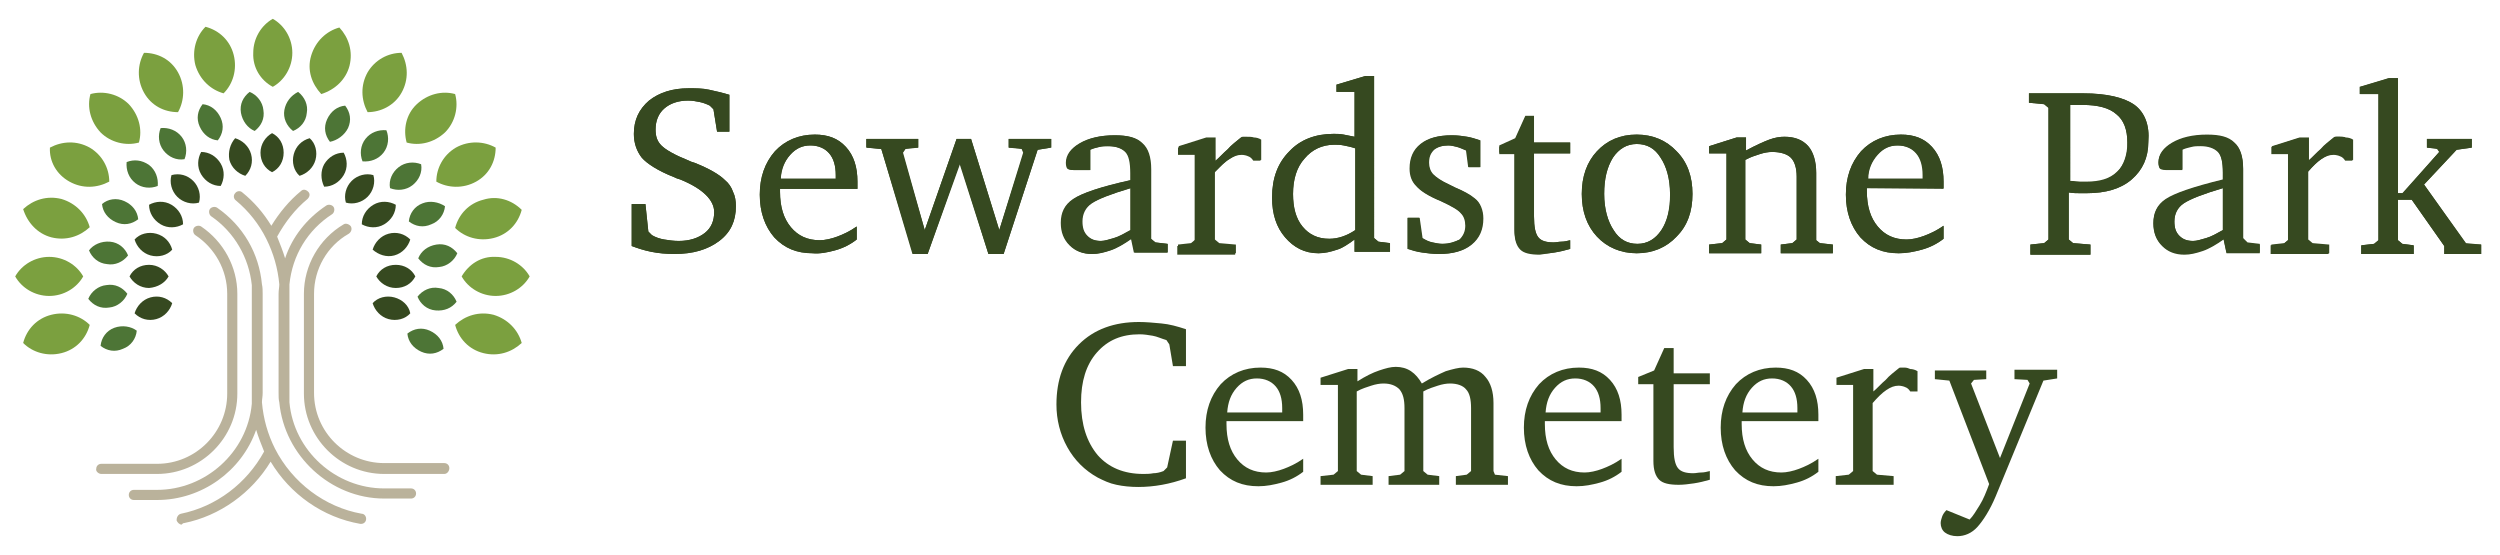 <?xml version="1.0" encoding="utf-8"?>
<!-- Generator: Adobe Illustrator 28.1.0, SVG Export Plug-In . SVG Version: 6.00 Build 0)  -->
<svg version="1.1" id="Layer_1" xmlns="http://www.w3.org/2000/svg" xmlns:xlink="http://www.w3.org/1999/xlink" x="0px" y="0px"
	 viewBox="0 0 345.5 76.7" style="enable-background:new 0 0 345.5 76.7;" xml:space="preserve">
<style type="text/css">
	.st0{fill:#364920;}
	.st1{fill:#7BA03F;}
	.st2{fill:#4D7536;}
	.st3{fill:#BAB29B;}
</style>
<g>
	<g>
		<g>
			<a xlink:href="75.64" >
				<path id="type__x3C_PathItem_x3E__00000125575075723075037850000007146173360436216491_" class="st0" d="M93.2,35.1
					c2.6,0,4.6-0.6,6.2-1.8s2.3-2.8,2.3-4.8c0-0.7-0.1-1.4-0.4-2c-0.2-0.6-0.6-1.2-1.1-1.6c-0.8-0.8-2.2-1.6-4.2-2.4
					c-0.4-0.1-0.6-0.2-0.8-0.3c-2-0.8-3.2-1.5-3.8-2.1c-0.6-0.6-0.8-1.3-0.8-2.2c0-1.2,0.4-2.2,1.2-2.9c0.8-0.7,1.9-1.1,3.3-1.1
					c0.6,0,1.1,0.1,1.6,0.2c0.5,0.1,1,0.3,1.4,0.5l0.5,0.5l0.5,3.1h1.7v-5.1c-1-0.3-1.9-0.5-2.8-0.7s-1.9-0.2-2.8-0.2
					c-2.3,0-4.1,0.6-5.5,1.7c-1.4,1.2-2.1,2.7-2.1,4.6c0,1.3,0.4,2.4,1.1,3.3c0.7,0.8,2.2,1.8,4.5,2.7c0.2,0.1,0.4,0.2,0.8,0.3
					c3.2,1.3,4.7,2.9,4.7,4.5c0,1.2-0.4,2.2-1.3,2.9c-0.9,0.7-2.1,1.1-3.6,1.1c-0.7,0-1.4-0.1-2-0.2c-0.6-0.1-1.2-0.3-1.7-0.6
					L89.6,32l-0.4-3.8h-1.9V34c0.8,0.3,1.7,0.6,2.7,0.8C91,35,92,35.1,93.2,35.1z"/>
			</a>
			<path id="type__x3C_CompoundPathItem_x3E__00000129911986457073498040000014904335181816746915_" class="st0" d="M115.4,34.6
				c1.1-0.3,2.1-0.8,3-1.5v-1.8c-1,0.7-1.9,1.1-2.7,1.4c-0.8,0.3-1.7,0.5-2.4,0.5c-1.7,0-3-0.6-4-1.8s-1.5-2.8-1.5-4.9v-0.4h10.7
				c0-0.1,0-0.3,0-0.4s0-0.3,0-0.6c0-2-0.5-3.6-1.6-4.8c-1.1-1.2-2.5-1.7-4.3-1.7c-2.2,0-4.1,0.8-5.5,2.3c-1.4,1.6-2.1,3.6-2.1,6
				s0.7,4.4,2,5.9c1.4,1.5,3.1,2.2,5.3,2.2C113.2,35.1,114.3,34.9,115.4,34.6z M109.2,21.4c0.8-0.9,1.7-1.3,2.8-1.3
				c1.1,0,2,0.4,2.6,1.1s0.9,1.7,0.9,3v0.5h-7.6C107.9,23.4,108.4,22.3,109.2,21.4z"/>
			<a xlink:href="75.64" >
				<polygon id="type__x3C_PathItem_x3E__00000101798549448892069980000003876914864857941134_" class="st0" points="139.4,20.4 
					141.2,20.6 141.4,21.1 138.1,31.8 134.2,19.2 132.2,19.2 127.8,31.8 124.7,21.1 125.1,20.6 126.9,20.4 126.9,19.2 119.7,19.2 
					119.7,20.4 121.8,20.6 126.1,35.1 128.2,35.1 132.6,22.6 136.6,35.1 138.7,35.1 143.4,20.7 145.2,20.4 145.2,19.2 139.4,19.2 
									"/>
			</a>
			<path id="type__x3C_CompoundPathItem_x3E__00000070080462454760688730000006095807077461331328_" class="st0" d="M148.3,27.5
				c-1.2,0.8-1.7,1.9-1.7,3.3c0,1.3,0.4,2.3,1.2,3.1s1.8,1.2,3.1,1.2c0.8,0,1.6-0.2,2.5-0.5s1.9-0.9,2.9-1.6l0.4,1.9h4.6v-1.2
				l-1.7-0.2L159,33v-9.6c0-1.7-0.4-2.9-1.2-3.6c-0.8-0.8-2-1.1-3.8-1.1c-2,0-3.6,0.4-4.8,1.1s-1.9,1.6-1.9,2.7
				c0,0.4,0.1,0.7,0.2,0.8c0.1,0.1,0.4,0.2,0.8,0.2h2.3v-2.8c0.4-0.2,0.9-0.3,1.3-0.4c0.4-0.1,0.8-0.1,1.2-0.1
				c1.1,0,1.9,0.3,2.4,0.8s0.7,1.5,0.7,2.9v1C152.1,25.8,149.5,26.7,148.3,27.5z M156.2,31.8c-0.9,0.5-1.6,0.9-2.3,1.1
				c-0.7,0.2-1.3,0.4-1.8,0.4c-0.8,0-1.4-0.2-1.9-0.7s-0.7-1.1-0.7-2c0-1,0.4-1.9,1.3-2.5c0.9-0.6,2.7-1.3,5.4-2.1V31.8z"/>
			<a xlink:href="75.64" >
				<path id="type__x3C_PathItem_x3E__00000133509657237155557010000009541314248264393865_" class="st0" d="M169.9,22
					c0.6-0.4,1.1-0.6,1.7-0.6c0.3,0,0.7,0.1,0.9,0.2c0.3,0.1,0.5,0.3,0.7,0.6h1v-2.8c-0.3-0.2-0.7-0.3-1-0.3c-0.3-0.1-0.6-0.1-1-0.1
					c-0.2,0-0.4,0-0.5,0s-0.2,0-0.3,0.1c-0.6,0.5-1.3,1-1.8,1.6c-0.6,0.5-1.1,1.1-1.7,1.6v-3.1h-1.3l-3.8,1.2v1h2.3v11.9l-0.6,0.5
					l-1.8,0.2v1.2h8V34l-2.3-0.2l-0.6-0.5v-9.4C168.7,23,169.3,22.3,169.9,22z"/>
			</a>
			<path id="type__x3C_CompoundPathItem_x3E__00000132776461244134709770000018254951555454661037_" class="st0" d="M187.2,33.1v1.7
				h4.9v-1.2l-1.6-0.2l-0.6-0.5V10.5h-1.2l-4,1.2v1h2.5v6.2c-0.5-0.1-1-0.2-1.5-0.3c-0.5-0.1-1-0.1-1.4-0.1c-2.5,0-4.6,0.8-6.1,2.4
				c-1.6,1.6-2.4,3.7-2.4,6.4c0,2.3,0.6,4.1,1.8,5.5c1.2,1.4,2.7,2.2,4.6,2.2c0.9,0,1.7-0.2,2.6-0.5
				C185.5,34.3,186.3,33.8,187.2,33.1z M180,31.3c-0.9-1.1-1.3-2.6-1.3-4.5c0-2,0.5-3.7,1.6-4.9c1-1.2,2.4-1.9,4.1-1.9
				c0.4,0,0.8,0,1.3,0.1s1,0.2,1.6,0.4v11.3c-0.6,0.4-1.2,0.7-1.8,0.9s-1.2,0.3-1.8,0.3C182.1,33,180.9,32.4,180,31.3z"/>
			<a xlink:href="75.64" >
				<path id="type__x3C_PathItem_x3E__00000047026115943591855350000011107077650569089152_" class="st0" d="M199.3,33.7
					c-0.5,0-0.9-0.1-1.4-0.2c-0.5-0.1-0.9-0.3-1.4-0.6l-0.4-2.8h-1.6v4.3c0.6,0.2,1.3,0.4,2,0.5s1.5,0.2,2.3,0.2
					c1.9,0,3.4-0.4,4.5-1.3c1.1-0.9,1.6-2.1,1.6-3.6c0-0.6-0.1-1.1-0.3-1.6s-0.5-0.9-0.9-1.2c-0.6-0.5-1.5-1-2.7-1.5
					c-0.4-0.2-0.6-0.3-0.8-0.4c-1.1-0.5-1.8-1-2.2-1.4s-0.6-1-0.6-1.6c0-0.8,0.2-1.3,0.7-1.8c0.5-0.4,1.2-0.6,2-0.6
					c0.4,0,0.8,0.1,1.2,0.2s0.8,0.3,1.3,0.5l0.3,2.3h1.6v-3.7c-0.6-0.2-1.2-0.4-1.8-0.5s-1.3-0.2-2.1-0.2c-1.9,0-3.3,0.4-4.3,1.2
					c-1,0.8-1.5,1.9-1.5,3.4c0,1,0.3,1.8,0.9,2.4c0.6,0.7,1.7,1.4,3.4,2.1c1.5,0.7,2.4,1.2,2.8,1.7c0.4,0.4,0.6,1,0.6,1.7
					c0,0.8-0.3,1.4-0.8,1.9C201,33.5,200.3,33.7,199.3,33.7z"/>
			</a>
			<a xlink:href="75.64" >
				<path id="type__x3C_PathItem_x3E__00000156589668350572874410000006429521442827207841_" class="st0" d="M214.8,34.9
					c0.7-0.1,1.5-0.3,2.2-0.5v-1.2c-0.4,0.1-0.8,0.2-1.2,0.2s-0.7,0.1-1.1,0.1c-1,0-1.7-0.2-2.1-0.7c-0.4-0.5-0.6-1.4-0.6-2.9v-8.7
					h5v-1.5h-5v-3.5h-1.2l-1.4,3.1l-2.2,1v1h2.1v10.6c0,1.3,0.3,2.1,0.8,2.6s1.4,0.7,2.7,0.7C213.4,35.1,214.1,35,214.8,34.9z"/>
			</a>
			<path id="type__x3C_CompoundPathItem_x3E__00000094584388056349865840000012262662853834697869_" class="st0" d="M233.9,26.8
				c0-2.4-0.7-4.4-2.2-5.9c-1.4-1.5-3.3-2.3-5.5-2.3c-2.3,0-4.1,0.8-5.5,2.3s-2.1,3.5-2.1,5.9s0.7,4.4,2.1,5.9
				c1.4,1.5,3.3,2.3,5.5,2.3s4.1-0.8,5.5-2.3C233.2,31.2,233.9,29.3,233.9,26.8z M229.6,31.8c-0.8,1.2-1.9,1.9-3.3,1.9
				c-1.4,0-2.5-0.6-3.3-1.9c-0.8-1.2-1.3-2.9-1.3-5s0.4-3.7,1.2-5c0.8-1.2,1.9-1.9,3.3-1.9s2.5,0.6,3.3,1.9c0.8,1.2,1.3,2.9,1.3,5
				S230.4,30.6,229.6,31.8z"/>
			<a xlink:href="75.64" >
				<path id="type__x3C_PathItem_x3E__00000183927934126608451410000005984958901040708789_" class="st0" d="M251,33.2v-9.3
					c0-1.6-0.4-2.9-1.1-3.7c-0.8-0.9-1.9-1.3-3.3-1.3c-0.6,0-1.3,0.1-2.1,0.4s-1.9,0.8-3.2,1.5V19H240l-3.8,1.2v1h2.4v11.9l-0.6,0.5
					l-1.8,0.2V35h7.2v-1.2l-1.6-0.2l-0.6-0.5v-11c0.7-0.4,1.4-0.6,2-0.8c0.6-0.2,1.2-0.3,1.7-0.3c1.2,0,2.1,0.3,2.6,0.8
					s0.8,1.4,0.8,2.6v8.7l-0.6,0.5l-1.6,0.2V35h7.2v-1.2l-1.8-0.2L251,33.2z"/>
			</a>
			<path id="type__x3C_CompoundPathItem_x3E__00000163782485892333039130000016564453908072734089_" class="st0" d="M268.6,26.1
				c0-0.1,0-0.3,0-0.4s0-0.3,0-0.6c0-2-0.5-3.6-1.6-4.8s-2.5-1.7-4.3-1.7c-2.2,0-4.1,0.8-5.5,2.3c-1.4,1.6-2.1,3.6-2.1,6
				s0.7,4.4,2,5.9c1.4,1.5,3.1,2.2,5.3,2.2c1.1,0,2.1-0.2,3.2-0.5s2.1-0.8,3-1.5v-1.8c-1,0.7-1.9,1.1-2.7,1.4
				c-0.8,0.3-1.7,0.5-2.4,0.5c-1.7,0-3-0.6-4-1.8s-1.5-2.8-1.5-4.9V26L268.6,26.1L268.6,26.1z M259.4,21.4c0.8-0.9,1.7-1.3,2.8-1.3
				c1.1,0,2,0.4,2.6,1.1s0.9,1.7,0.9,3v0.5h-7.6C258.2,23.4,258.6,22.3,259.4,21.4z"/>
			<path id="type__x3C_CompoundPathItem_x3E__00000155146854961973672570000004124386793186282912_" class="st0" d="M295,14.5
				c-1.4-1-3.8-1.6-7.1-1.6h-7.5v1.3l2.1,0.2l0.6,0.5v18.2l-0.6,0.5l-1.9,0.2v1.4h8.3v-1.4l-2.4-0.2l-0.6-0.5v-6.5
				c0.6,0.1,1.1,0.1,1.5,0.1s0.7,0,1,0c2.6,0,4.7-0.6,6.2-1.9s2.3-3,2.3-5.2C297.1,17.3,296.4,15.6,295,14.5z M292.6,23.8
				c-1,1-2.4,1.4-4.3,1.4c-0.2,0-0.5,0-0.8,0s-0.8-0.1-1.4-0.1V14.5c0.2,0,0.4,0,0.7,0c0.2,0,0.6,0,1,0c2.1,0,3.7,0.4,4.7,1.3
				c1,0.8,1.5,2.1,1.5,3.9C294,21.4,293.5,22.8,292.6,23.8z"/>
			<path id="type__x3C_CompoundPathItem_x3E__00000031182367189673556370000006138374899060488846_" class="st0" d="M310,33v-9.6
				c0-1.7-0.4-2.9-1.2-3.6c-0.8-0.8-2-1.1-3.8-1.1c-2,0-3.6,0.4-4.8,1.1c-1.2,0.7-1.9,1.6-1.9,2.7c0,0.4,0.1,0.7,0.2,0.8
				c0.1,0.1,0.4,0.2,0.8,0.2h2.3v-2.8c0.4-0.2,0.9-0.3,1.3-0.4s0.8-0.1,1.2-0.1c1.1,0,1.9,0.3,2.4,0.8s0.7,1.5,0.7,2.9v1
				c-4.1,1-6.7,1.9-7.9,2.7c-1.2,0.8-1.7,1.9-1.7,3.3c0,1.3,0.4,2.3,1.2,3.1c0.8,0.8,1.8,1.2,3.1,1.2c0.8,0,1.6-0.2,2.5-0.5
				s1.9-0.9,2.9-1.6l0.4,1.9h4.6v-1.2l-1.7-0.2L310,33z M307.2,31.8c-0.9,0.5-1.6,0.9-2.3,1.1c-0.7,0.2-1.3,0.4-1.8,0.4
				c-0.8,0-1.4-0.2-1.9-0.7s-0.7-1.1-0.7-2c0-1,0.4-1.9,1.3-2.5s2.7-1.3,5.4-2.1V31.8z"/>
			<a xlink:href="75.64" >
				<path id="type__x3C_PathItem_x3E__00000024702811236701852630000011286875880347768977_" class="st0" d="M323.3,18.9
					c-0.2,0-0.4,0-0.5,0s-0.2,0-0.3,0.1c-0.6,0.5-1.3,1-1.8,1.6c-0.6,0.5-1.1,1.1-1.7,1.6v-3.1h-1.3l-3.8,1.2v1h2.3v11.9l-0.6,0.5
					l-1.8,0.2v1.2h8v-1.2l-2.3-0.2l-0.6-0.5v-9.4c0.7-0.8,1.3-1.4,1.9-1.8s1.1-0.6,1.7-0.6c0.3,0,0.7,0.1,0.9,0.2
					c0.3,0.1,0.5,0.3,0.7,0.6h1v-2.8c-0.3-0.2-0.7-0.3-1-0.3C324,18.9,323.7,18.9,323.3,18.9z"/>
			</a>
			<a xlink:href="75.64" >
				<polygon id="type__x3C_PathItem_x3E__00000154415324341740473790000001231552556165509275_" class="st0" points="335,25.5 
					339.5,20.7 341.6,20.4 341.6,19.2 335.4,19.2 335.4,20.4 336.8,20.6 337.1,21 332,26.7 331.4,26.7 331.4,10.8 330.1,10.8 
					326.1,12 326.1,13 328.7,13 328.7,33.2 328.1,33.7 326.3,33.9 326.3,35.1 333.5,35.1 333.5,33.9 332,33.7 331.4,33.2 
					331.4,27.6 333.3,27.6 337.8,34 337.8,35.1 342.9,35.1 342.9,33.8 340.8,33.7 				"/>
			</a>
		</g>
	</g>
</g>
<g>
	<a xlink:href="75.64" >
		<path id="type__x3C_PathItem_x3E__00000163786498415949916140000010748369163064030368_" class="st0" d="M93.2,35.1
			c2.6,0,4.6-0.6,6.2-1.8c1.6-1.2,2.3-2.8,2.3-4.8c0-0.7-0.1-1.4-0.4-2c-0.2-0.6-0.6-1.2-1.1-1.6c-0.8-0.8-2.2-1.6-4.2-2.4
			c-0.4-0.1-0.6-0.2-0.8-0.3c-2-0.8-3.2-1.5-3.8-2.1c-0.6-0.6-0.8-1.3-0.8-2.2c0-1.2,0.4-2.2,1.2-2.9c0.8-0.7,1.9-1.1,3.3-1.1
			c0.6,0,1.1,0.1,1.6,0.2c0.5,0.1,1,0.3,1.4,0.5l0.5,0.5l0.5,3.1h1.7v-5.1c-1-0.3-1.9-0.5-2.8-0.7c-0.9-0.2-1.9-0.2-2.8-0.2
			c-2.3,0-4.1,0.6-5.5,1.7c-1.4,1.2-2.1,2.7-2.1,4.6c0,1.3,0.4,2.4,1.1,3.3c0.7,0.8,2.2,1.8,4.5,2.7c0.2,0.1,0.4,0.2,0.8,0.3
			c3.2,1.3,4.7,2.9,4.7,4.5c0,1.2-0.4,2.2-1.3,2.9c-0.9,0.7-2.1,1.1-3.6,1.1c-0.7,0-1.4-0.1-2-0.2c-0.6-0.1-1.2-0.3-1.7-0.6L89.6,32
			l-0.4-3.8h-1.9V34c0.8,0.3,1.7,0.6,2.7,0.8C91,35,92.1,35.1,93.2,35.1z"/>
	</a>
	<path id="type__x3C_CompoundPathItem_x3E__00000010313164934742636210000007211969664244532366_" class="st0" d="M115.4,34.6
		c1.1-0.3,2.1-0.8,3-1.5v-1.8c-1,0.7-1.9,1.1-2.7,1.4c-0.8,0.3-1.7,0.5-2.4,0.5c-1.7,0-3-0.6-4-1.8c-1-1.2-1.5-2.8-1.5-4.9v-0.4
		h10.7c0-0.1,0-0.3,0-0.4c0-0.1,0-0.3,0-0.6c0-2-0.5-3.6-1.6-4.8c-1.1-1.2-2.5-1.7-4.3-1.7c-2.2,0-4.1,0.8-5.5,2.3
		c-1.4,1.6-2.1,3.6-2.1,6c0,2.4,0.7,4.4,2,5.9c1.4,1.5,3.1,2.2,5.3,2.2C113.3,35.1,114.3,34.9,115.4,34.6z M109.2,21.4
		c0.8-0.9,1.7-1.3,2.8-1.3c1.1,0,2,0.4,2.6,1.1c0.6,0.7,0.9,1.7,0.9,3v0.5h-7.6C108,23.4,108.4,22.3,109.2,21.4z"/>
	<a xlink:href="75.64" >
		<polygon id="type__x3C_PathItem_x3E__00000103263187123832814950000015746504269821173650_" class="st0" points="139.4,20.4 
			141.2,20.5 141.5,21.1 138.1,31.8 134.2,19.2 132.2,19.2 127.8,31.8 124.8,21.1 125.2,20.5 126.9,20.4 126.9,19.2 119.8,19.2 
			119.8,20.4 121.8,20.6 126.2,35.1 128.2,35.1 132.7,22.6 136.6,35.1 138.7,35.1 143.4,20.7 145.3,20.4 145.3,19.2 139.4,19.2 		
			"/>
	</a>
	<path id="type__x3C_CompoundPathItem_x3E__00000042717923815501180860000003067685154496091811_" class="st0" d="M148.4,27.5
		c-1.2,0.8-1.7,1.9-1.7,3.3c0,1.3,0.4,2.3,1.2,3.1c0.8,0.8,1.8,1.2,3.1,1.2c0.8,0,1.6-0.2,2.5-0.5c0.9-0.3,1.9-0.9,2.9-1.6l0.4,1.9
		h4.6v-1.2l-1.7-0.2l-0.6-0.5v-9.6c0-1.7-0.4-2.9-1.2-3.6c-0.8-0.8-2-1.1-3.8-1.1c-2,0-3.6,0.4-4.8,1.1c-1.2,0.7-1.9,1.6-1.9,2.7
		c0,0.4,0.1,0.7,0.2,0.8c0.1,0.1,0.4,0.2,0.8,0.2h2.3v-2.8c0.4-0.2,0.9-0.3,1.3-0.4c0.4-0.1,0.8-0.1,1.2-0.1c1.1,0,1.9,0.3,2.4,0.8
		c0.5,0.5,0.7,1.5,0.7,2.9v1C152.2,25.8,149.5,26.7,148.4,27.5z M156.3,31.8c-0.9,0.5-1.6,0.9-2.3,1.1c-0.7,0.2-1.3,0.4-1.8,0.4
		c-0.8,0-1.4-0.2-1.9-0.7c-0.5-0.5-0.7-1.1-0.7-2c0-1,0.4-1.9,1.3-2.5c0.9-0.6,2.7-1.3,5.4-2.1V31.8z"/>
	<a xlink:href="75.64" >
		<path id="type__x3C_PathItem_x3E__00000129179651461108067840000010762249817690530464_" class="st0" d="M170,21.9
			c0.6-0.4,1.1-0.6,1.7-0.6c0.3,0,0.7,0.1,0.9,0.2c0.3,0.1,0.5,0.3,0.7,0.6h1v-2.8c-0.3-0.2-0.7-0.3-1-0.3c-0.3-0.1-0.6-0.1-1-0.1
			c-0.2,0-0.4,0-0.5,0c-0.1,0-0.2,0-0.3,0.1c-0.6,0.5-1.3,1-1.8,1.6c-0.6,0.5-1.1,1.1-1.7,1.6V19h-1.3l-3.8,1.2v1h2.3v11.9l-0.6,0.5
			l-1.8,0.2v1.2h8v-1.2l-2.3-0.2l-0.6-0.5v-9.4C168.7,22.9,169.4,22.3,170,21.9z"/>
	</a>
	<path id="type__x3C_CompoundPathItem_x3E__00000053543310131359853360000002624687574203410561_" class="st0" d="M187.2,33.1v1.7
		h4.9v-1.2l-1.6-0.2l-0.6-0.5V10.5h-1.2l-4,1.2v1h2.5v6.2c-0.5-0.1-1-0.2-1.5-0.3c-0.5-0.1-1-0.1-1.4-0.1c-2.5,0-4.6,0.8-6.1,2.4
		c-1.6,1.6-2.4,3.7-2.4,6.4c0,2.3,0.6,4.1,1.8,5.5c1.2,1.4,2.7,2.2,4.6,2.2c0.9,0,1.7-0.2,2.6-0.5C185.5,34.3,186.3,33.7,187.2,33.1
		z M180,31.3c-0.9-1.1-1.3-2.6-1.3-4.5c0-2,0.5-3.7,1.6-4.9c1-1.2,2.4-1.9,4.1-1.9c0.4,0,0.8,0,1.3,0.1c0.5,0.1,1,0.2,1.6,0.4v11.3
		c-0.6,0.4-1.2,0.7-1.8,0.9c-0.6,0.2-1.2,0.3-1.8,0.3C182.1,33,180.9,32.4,180,31.3z"/>
	<a xlink:href="75.64" >
		<path id="type__x3C_PathItem_x3E__00000057840987967062783590000016355519513515403396_" class="st0" d="M199.4,33.7
			c-0.5,0-0.9-0.1-1.4-0.2c-0.5-0.1-0.9-0.3-1.4-0.6l-0.4-2.8h-1.6v4.3c0.6,0.2,1.3,0.4,2,0.5c0.7,0.1,1.5,0.2,2.3,0.2
			c1.9,0,3.4-0.4,4.5-1.3c1.1-0.9,1.6-2.1,1.6-3.6c0-0.6-0.1-1.1-0.3-1.6c-0.2-0.5-0.5-0.9-0.9-1.2c-0.6-0.5-1.5-1-2.7-1.5
			c-0.4-0.2-0.6-0.3-0.8-0.4c-1.1-0.5-1.8-1-2.2-1.4c-0.4-0.4-0.6-1-0.6-1.6c0-0.8,0.2-1.3,0.7-1.8c0.5-0.4,1.2-0.6,2-0.6
			c0.4,0,0.8,0.1,1.2,0.2c0.4,0.1,0.8,0.3,1.3,0.5l0.3,2.3h1.6v-3.7c-0.6-0.2-1.2-0.4-1.8-0.5c-0.6-0.1-1.3-0.2-2.1-0.2
			c-1.9,0-3.3,0.4-4.3,1.2c-1,0.8-1.5,1.9-1.5,3.4c0,1,0.3,1.8,0.9,2.4c0.6,0.7,1.7,1.4,3.4,2.1c1.5,0.7,2.4,1.2,2.8,1.7
			c0.4,0.4,0.6,1,0.6,1.7c0,0.8-0.3,1.4-0.8,1.9C201,33.4,200.3,33.7,199.4,33.7z"/>
	</a>
	<a xlink:href="75.64" >
		<path id="type__x3C_PathItem_x3E__00000121995547908490123080000017792983318518289560_" class="st0" d="M214.8,34.9
			c0.7-0.1,1.5-0.3,2.2-0.5v-1.2c-0.4,0.1-0.8,0.2-1.2,0.2c-0.4,0-0.7,0.1-1.1,0.1c-1,0-1.7-0.2-2.1-0.7c-0.4-0.5-0.6-1.4-0.6-2.9
			v-8.7h5v-1.5h-5V16h-1.2l-1.4,3.1l-2.2,1v1h2.1v10.6c0,1.3,0.3,2.1,0.8,2.6c0.5,0.5,1.4,0.7,2.7,0.7
			C213.4,35.1,214.1,35,214.8,34.9z"/>
	</a>
	<path id="type__x3C_CompoundPathItem_x3E__00000150090894869579553710000006136548445515683237_" class="st0" d="M233.9,26.8
		c0-2.4-0.7-4.4-2.2-5.9c-1.4-1.5-3.3-2.3-5.5-2.3c-2.3,0-4.1,0.8-5.5,2.3c-1.4,1.5-2.1,3.5-2.1,5.9s0.7,4.4,2.1,5.9
		c1.4,1.5,3.3,2.3,5.5,2.3c2.2,0,4.1-0.8,5.5-2.3C233.2,31.2,233.9,29.2,233.9,26.8z M229.6,31.8c-0.8,1.2-1.9,1.9-3.3,1.9
		c-1.4,0-2.5-0.6-3.3-1.9c-0.8-1.2-1.3-2.9-1.3-5s0.4-3.7,1.2-5c0.8-1.2,1.9-1.9,3.3-1.9s2.5,0.6,3.3,1.9c0.8,1.2,1.3,2.9,1.3,5
		C230.9,28.9,230.4,30.6,229.6,31.8z"/>
	<a xlink:href="75.64" >
		<path id="type__x3C_PathItem_x3E__00000157996545797963131130000009944262503317835171_" class="st0" d="M251,33.2v-9.3
			c0-1.6-0.4-2.9-1.1-3.7c-0.8-0.9-1.9-1.3-3.3-1.3c-0.6,0-1.3,0.1-2.1,0.4c-0.8,0.3-1.9,0.8-3.2,1.5V19H240l-3.8,1.2v1h2.4v11.9
			l-0.6,0.5l-1.8,0.2v1.2h7.2v-1.2l-1.6-0.2l-0.6-0.5v-11c0.7-0.4,1.4-0.6,2-0.8c0.6-0.2,1.2-0.3,1.7-0.3c1.2,0,2.1,0.3,2.6,0.8
			c0.5,0.5,0.8,1.4,0.8,2.6v8.7l-0.6,0.5l-1.6,0.2v1.2h7.2v-1.2l-1.8-0.2L251,33.2z"/>
	</a>
	<path id="type__x3C_CompoundPathItem_x3E__00000089539536632563766310000014818050747655329183_" class="st0" d="M268.6,26.1
		c0-0.1,0-0.3,0-0.4c0-0.1,0-0.3,0-0.6c0-2-0.5-3.6-1.6-4.8c-1.1-1.2-2.5-1.7-4.3-1.7c-2.2,0-4.1,0.8-5.5,2.3
		c-1.4,1.6-2.1,3.6-2.1,6c0,2.4,0.7,4.4,2,5.9c1.4,1.5,3.1,2.2,5.3,2.2c1.1,0,2.1-0.2,3.2-0.5c1.1-0.3,2.1-0.8,3-1.5v-1.8
		c-1,0.7-1.9,1.1-2.7,1.4c-0.8,0.3-1.7,0.5-2.4,0.5c-1.7,0-3-0.6-4-1.8c-1-1.2-1.5-2.8-1.5-4.9v-0.4H268.6z M259.5,21.4
		c0.8-0.9,1.7-1.3,2.8-1.3c1.1,0,2,0.4,2.6,1.1c0.6,0.7,0.9,1.7,0.9,3v0.5h-7.6C258.2,23.4,258.7,22.3,259.5,21.4z"/>
	<path id="type__x3C_CompoundPathItem_x3E__00000042736320759210410720000007530750411078377886_" class="st0" d="M295,14.5
		c-1.4-1-3.8-1.6-7.1-1.6h-7.5v1.3l2.1,0.2l0.6,0.5v18.2l-0.6,0.5l-1.9,0.2v1.4h8.3v-1.4l-2.4-0.2l-0.6-0.5l0-6.5
		c0.6,0.1,1.1,0.1,1.5,0.1c0.4,0,0.7,0,1,0c2.6,0,4.7-0.6,6.2-1.9c1.5-1.3,2.3-3,2.3-5.2C297.1,17.3,296.4,15.5,295,14.5z
		 M292.6,23.7c-1,1-2.4,1.4-4.3,1.4c-0.2,0-0.5,0-0.8,0c-0.3,0-0.8-0.1-1.4-0.1V14.5c0.2,0,0.4,0,0.7,0c0.2,0,0.6,0,1,0
		c2.1,0,3.7,0.4,4.7,1.3c1,0.8,1.5,2.1,1.5,3.9C294.1,21.4,293.6,22.8,292.6,23.7z"/>
	<path id="type__x3C_CompoundPathItem_x3E__00000057107082184249407360000015097605916939447175_" class="st0" d="M310,32.9v-9.6
		c0-1.7-0.4-2.9-1.2-3.6c-0.8-0.8-2-1.1-3.8-1.1c-2,0-3.6,0.4-4.8,1.1c-1.2,0.7-1.9,1.6-1.9,2.7c0,0.4,0.1,0.7,0.2,0.8
		c0.1,0.1,0.4,0.2,0.8,0.2h2.3v-2.8c0.4-0.2,0.9-0.3,1.3-0.4c0.4-0.1,0.8-0.1,1.2-0.1c1.1,0,1.9,0.3,2.4,0.8
		c0.5,0.5,0.7,1.5,0.7,2.9v1c-4.1,1-6.7,1.9-7.9,2.7c-1.2,0.8-1.7,1.9-1.7,3.3c0,1.3,0.4,2.3,1.2,3.1c0.8,0.8,1.8,1.2,3.1,1.2
		c0.8,0,1.6-0.2,2.5-0.5c0.9-0.3,1.9-0.9,2.9-1.6l0.4,1.9h4.6v-1.2l-1.7-0.2L310,32.9z M307.2,31.8c-0.9,0.5-1.6,0.9-2.3,1.1
		c-0.7,0.2-1.3,0.4-1.8,0.4c-0.8,0-1.4-0.2-1.9-0.7c-0.5-0.5-0.7-1.1-0.7-2c0-1,0.4-1.9,1.3-2.5c0.9-0.6,2.7-1.3,5.4-2.1V31.8z"/>
	<a xlink:href="75.64" >
		<path id="type__x3C_PathItem_x3E__00000012455794549007821960000014322685933365751690_" class="st0" d="M323.4,18.9
			c-0.2,0-0.4,0-0.5,0c-0.1,0-0.2,0-0.3,0.1c-0.6,0.5-1.3,1-1.8,1.6c-0.6,0.5-1.1,1.1-1.7,1.6V19h-1.3l-3.8,1.2v1h2.3v11.9l-0.6,0.5
			l-1.8,0.2v1.2h8v-1.2l-2.3-0.2l-0.6-0.5v-9.4c0.7-0.8,1.3-1.4,1.9-1.8c0.6-0.4,1.1-0.6,1.7-0.6c0.3,0,0.7,0.1,0.9,0.2
			c0.3,0.1,0.5,0.3,0.7,0.6h1v-2.8c-0.3-0.2-0.7-0.3-1-0.3C324,18.9,323.7,18.9,323.4,18.9z"/>
	</a>
	<a xlink:href="75.64" >
		<polygon id="type__x3C_PathItem_x3E__00000065778713795589449840000003198998683660148147_" class="st0" points="335,25.5 
			339.5,20.7 341.6,20.4 341.6,19.2 335.4,19.2 335.4,20.4 336.9,20.5 337.1,21 332.1,26.7 331.4,26.7 331.4,10.8 330.2,10.8 
			326.2,12 326.2,13 328.7,13 328.7,33.2 328.1,33.7 326.4,33.9 326.4,35.1 333.6,35.1 333.6,33.9 332,33.7 331.4,33.2 331.4,27.6 
			333.3,27.6 337.8,34 337.8,35.1 342.9,35.1 342.9,33.8 340.8,33.6 		"/>
	</a>
</g>
<g>
	<a xlink:href="75.64" >
		<path id="type__x3C_PathItem_x3E__00000000214364430684077340000014546698817169925504_" class="st0" d="M157.4,44.5
			c-3.4,0-6.2,1-8.3,3.1c-2.1,2.1-3.1,4.9-3.1,8.3c0,2.1,0.5,4.1,1.5,5.9c1,1.8,2.4,3.2,4.2,4.2c0.8,0.4,1.6,0.8,2.6,1
			c0.9,0.2,2,0.3,3,0.3c1.1,0,2.2-0.1,3.3-0.3c1.1-0.2,2.2-0.5,3.3-0.9v-5.2h-1.8l-0.8,3.7l-0.5,0.5c-0.5,0.2-1,0.3-1.4,0.3
			c-0.5,0.1-1,0.1-1.4,0.1c-2.7,0-4.8-0.9-6.3-2.6c-1.5-1.8-2.3-4.2-2.3-7.3c0-2.9,0.7-5.2,2.2-6.9c1.5-1.7,3.4-2.5,5.9-2.5
			c0.6,0,1.2,0.1,1.8,0.2c0.6,0.1,1.2,0.4,1.9,0.6l0.4,0.6l0.5,3h1.8v-5.1c-1.2-0.4-2.3-0.7-3.4-0.8
			C159.4,44.6,158.4,44.5,157.4,44.5z"/>
	</a>
	<path id="type__x3C_CompoundPathItem_x3E__00000123410470090627141780000000899171898324808104_" class="st0" d="M180.1,58.3
		c0-0.1,0-0.3,0-0.4c0-0.1,0-0.3,0-0.6c0-2-0.5-3.6-1.6-4.8c-1.1-1.2-2.5-1.7-4.3-1.7c-2.2,0-4.1,0.8-5.5,2.3
		c-1.4,1.6-2.1,3.6-2.1,6c0,2.4,0.7,4.4,2,5.9c1.4,1.5,3.1,2.2,5.3,2.2c1.1,0,2.1-0.2,3.2-0.5c1.1-0.3,2.1-0.8,3-1.5v-1.8
		c-1,0.7-1.9,1.1-2.7,1.4c-0.8,0.3-1.7,0.5-2.4,0.5c-1.7,0-3-0.6-4-1.8c-1-1.2-1.5-2.8-1.5-4.9v-0.4H180.1z M170.9,53.6
		c0.8-0.9,1.7-1.3,2.8-1.3c1.1,0,2,0.4,2.6,1.1s0.9,1.7,0.9,3V57h-7.6C169.7,55.6,170.1,54.5,170.9,53.6z"/>
	<a xlink:href="75.64" >
		<path id="type__x3C_PathItem_x3E__00000089561774184534876760000003635947579337433743_" class="st0" d="M206.4,65.1v-9.3v-0.1
			c0-1.6-0.4-2.8-1.1-3.6c-0.7-0.9-1.8-1.3-3.1-1.3c-0.6,0-1.4,0.2-2.4,0.5c-0.9,0.4-2,0.9-3.3,1.7c-0.4-0.7-0.9-1.3-1.5-1.7
			c-0.6-0.4-1.3-0.6-2.1-0.6c-0.7,0-1.4,0.2-2.3,0.5c-0.9,0.3-1.9,0.8-3,1.5V51h-1.3l-3.8,1.2v1h2.4v11.9l-0.6,0.5l-1.8,0.2V67h7.2
			v-1.2l-1.6-0.2l-0.6-0.5v-11c0.7-0.4,1.4-0.6,2-0.8c0.6-0.2,1.2-0.3,1.7-0.3c1,0,1.7,0.3,2.2,0.8c0.5,0.6,0.7,1.4,0.7,2.6v8.7
			l-0.6,0.5l-1.6,0.2V67h7v-1.2l-1.6-0.2l-0.6-0.5v-11c0.7-0.4,1.4-0.6,2-0.8c0.6-0.2,1.2-0.3,1.7-0.3c1,0,1.8,0.3,2.2,0.8
			c0.5,0.5,0.7,1.4,0.7,2.6v8.7l-0.6,0.5l-1.5,0.2V67h7.2v-1.2l-1.8-0.2L206.4,65.1z"/>
	</a>
	<path id="type__x3C_CompoundPathItem_x3E__00000183219598568416897520000003219143335436799629_" class="st0" d="M224.1,58.3
		c0-0.1,0-0.3,0-0.4c0-0.1,0-0.3,0-0.6c0-2-0.5-3.6-1.6-4.8c-1.1-1.2-2.5-1.7-4.3-1.7c-2.2,0-4.1,0.8-5.5,2.3
		c-1.4,1.6-2.1,3.6-2.1,6c0,2.4,0.7,4.4,2,5.9c1.4,1.5,3.1,2.2,5.3,2.2c1.1,0,2.1-0.2,3.2-0.5c1.1-0.3,2.1-0.8,3-1.5v-1.8
		c-1,0.7-1.9,1.1-2.7,1.4c-0.8,0.3-1.7,0.5-2.4,0.5c-1.7,0-3-0.6-4-1.8c-1-1.2-1.5-2.8-1.5-4.9v-0.4H224.1z M214.9,53.6
		c0.8-0.9,1.7-1.3,2.8-1.3c1.1,0,2,0.4,2.6,1.1c0.6,0.7,0.9,1.7,0.9,3V57h-7.6C213.7,55.6,214.1,54.5,214.9,53.6z"/>
	<a xlink:href="75.64" >
		<path id="type__x3C_PathItem_x3E__00000013189859580648106400000009885913320730919297_" class="st0" d="M231.2,48.1h-1.2
			l-1.4,3.1l-2.2,0.9v1h2.1v10.6c0,1.3,0.3,2.1,0.8,2.6c0.5,0.5,1.4,0.7,2.7,0.7c0.7,0,1.4-0.1,2.1-0.2c0.7-0.1,1.5-0.3,2.2-0.5
			v-1.2c-0.4,0.1-0.8,0.2-1.2,0.2c-0.4,0-0.7,0.1-1.1,0.1c-1,0-1.7-0.2-2.1-0.7c-0.4-0.5-0.6-1.4-0.6-2.9v-8.7h5v-1.5h-5V48.1z"/>
	</a>
	<path id="type__x3C_CompoundPathItem_x3E__00000021107625305675008580000008283319957623728289_" class="st0" d="M251.3,58.3
		c0-0.1,0-0.3,0-0.4c0-0.1,0-0.3,0-0.6c0-2-0.5-3.6-1.6-4.8c-1.1-1.2-2.5-1.7-4.3-1.7c-2.2,0-4.1,0.8-5.5,2.3
		c-1.4,1.6-2.1,3.6-2.1,6c0,2.4,0.7,4.4,2,5.9c1.4,1.5,3.1,2.2,5.3,2.2c1.1,0,2.1-0.2,3.2-0.5c1.1-0.3,2.1-0.8,3-1.5v-1.8
		c-1,0.7-1.9,1.1-2.7,1.4c-0.8,0.3-1.7,0.5-2.4,0.5c-1.7,0-3-0.6-4-1.8c-1-1.2-1.5-2.8-1.5-4.9v-0.4H251.3z M242.1,53.6
		c0.8-0.9,1.7-1.3,2.8-1.3c1.1,0,2,0.4,2.6,1.1c0.6,0.7,0.9,1.7,0.9,3V57h-7.6C240.9,55.6,241.3,54.5,242.1,53.6z"/>
	<a xlink:href="75.64" >
		<path id="type__x3C_PathItem_x3E__00000054231307984610426110000006977190340517285521_" class="st0" d="M263.2,50.8
			c-0.2,0-0.4,0-0.5,0c-0.1,0-0.2,0-0.3,0.1c-0.6,0.5-1.3,1-1.8,1.6c-0.6,0.5-1.1,1.1-1.7,1.6V51h-1.3l-3.8,1.2v1h2.3v11.9l-0.6,0.5
			l-1.8,0.2V67h8v-1.2l-2.3-0.2l-0.6-0.5v-9.4c0.7-0.8,1.3-1.4,1.9-1.8c0.6-0.4,1.1-0.6,1.7-0.6c0.3,0,0.7,0.1,0.9,0.2
			c0.3,0.1,0.5,0.3,0.7,0.6h1v-2.8c-0.3-0.2-0.7-0.3-1-0.3C263.8,50.9,263.5,50.8,263.2,50.8z"/>
	</a>
	<a xlink:href="75.64" >
		<path id="type__x3C_PathItem_x3E__00000006705971435683364510000013245973060713448079_" class="st0" d="M278.4,51.2v1.2l1.8,0.1
			l0.3,0.5l-4.1,10.3l-4-10.3l0.4-0.5l1.7-0.1v-1.2h-7.1v1.2l2,0.2l5.5,14.3c-0.4,1.1-0.8,2.1-1.3,2.9s-0.9,1.5-1.4,2l-3.2-1.3
			c-0.3,0.3-0.5,0.6-0.6,0.9c-0.1,0.3-0.2,0.6-0.2,0.9c0,0.5,0.2,1,0.6,1.3c0.4,0.3,1,0.5,1.7,0.5c1,0,2-0.4,2.8-1.3
			c0.8-0.9,1.7-2.3,2.5-4.2l6.6-16l1.9-0.3v-1.2H278.4z"/>
	</a>
</g>
<g id="logoMark_00000106829932670935893500000006237365228401282961_">
	<a xlink:href="46.6898039215686" >
		<path id="logoMark__x3C_PathItem_x3E__00000021834783067041591870000011277448651409961891_" class="st1" d="M37.7,12
			c1.6-0.9,2.7-2.7,2.7-4.7c0-2-1.1-3.8-2.7-4.7c-1.6,0.9-2.7,2.7-2.7,4.7C34.9,9.3,36,11.1,37.7,12z"/>
	</a>
	<a xlink:href="46.6898039215686" >
		<path id="logoMark__x3C_PathItem_x3E__00000109716694832192750490000007418216907643614607_" class="st1" d="M30.9,12.9
			c1.3-1.3,1.9-3.3,1.4-5.3s-2-3.4-3.9-3.9c-1.3,1.3-1.9,3.3-1.4,5.3C27.6,11,29.1,12.4,30.9,12.9z"/>
	</a>
	<a xlink:href="46.6898039215686" >
		<path id="logoMark__x3C_PathItem_x3E__00000010271342597288350210000016245873026973232019_" class="st1" d="M24.6,15.5
			c0.9-1.6,1-3.7,0-5.5c-1-1.8-2.8-2.7-4.7-2.7c-0.9,1.6-1,3.7,0,5.5S22.7,15.5,24.6,15.5z"/>
	</a>
	<a xlink:href="46.6898039215686" >
		<path id="logoMark__x3C_PathItem_x3E__00000086651967732660923290000009350009022644221105_" class="st1" d="M19.2,19.7
			c0.5-1.8,0-3.8-1.4-5.3c-1.4-1.4-3.5-1.9-5.3-1.4c-0.5,1.8,0,3.8,1.4,5.3C15.3,19.7,17.4,20.2,19.2,19.7z"/>
	</a>
	<a xlink:href="46.6898039215686" >
		<path id="logoMark__x3C_PathItem_x3E__00000011020872528692811260000011353081290532138940_" class="st1" d="M9.6,25.1
			c1.8,1,3.8,0.9,5.5,0c0-1.9-1-3.7-2.7-4.7c-1.8-1-3.8-0.9-5.5,0C6.8,22.3,7.8,24.1,9.6,25.1z"/>
	</a>
	<a xlink:href="46.6898039215686" >
		<path id="logoMark__x3C_PathItem_x3E__00000000185176861562378350000012809390251528596153_" class="st1" d="M7.1,32.8
			c2,0.5,3.9-0.1,5.3-1.4c-0.5-1.8-1.9-3.3-3.9-3.9c-2-0.5-3.9,0.1-5.3,1.4C3.8,30.8,5.2,32.3,7.1,32.8z"/>
	</a>
	<a xlink:href="46.6898039215686" >
		<path id="logoMark__x3C_PathItem_x3E__00000013163073871044812370000009335898296590054813_" class="st1" d="M6.8,40.9
			c2,0,3.8-1.1,4.7-2.7c-0.9-1.6-2.7-2.7-4.7-2.7c-2,0-3.8,1.1-4.7,2.7C3,39.8,4.8,40.9,6.8,40.9z"/>
	</a>
	<a xlink:href="46.6898039215686" >
		<path id="logoMark__x3C_PathItem_x3E__00000160154856354501343750000004128828778662737591_" class="st1" d="M7.1,43.5
			c-2,0.5-3.4,2-3.9,3.9c1.3,1.3,3.3,1.9,5.3,1.4c2-0.5,3.4-2,3.9-3.9C11.1,43.6,9.1,43,7.1,43.5z"/>
	</a>
	<a xlink:href="46.6898039215686" >
		<path id="logoMark__x3C_PathItem_x3E__00000104669940370559415620000018385142909701697215_" class="st1" d="M66.8,48.8
			c2,0.5,3.9-0.1,5.3-1.4c-0.5-1.8-1.9-3.3-3.9-3.9c-2-0.5-3.9,0.1-5.3,1.4C63.4,46.8,64.8,48.3,66.8,48.8z"/>
	</a>
	<a xlink:href="46.6898039215686" >
		<path id="logoMark__x3C_PathItem_x3E__00000181060345156294327230000002809710205316696233_" class="st1" d="M63.8,38.2
			c0.9,1.6,2.7,2.7,4.7,2.7c2,0,3.8-1.1,4.7-2.7c-0.9-1.6-2.7-2.7-4.7-2.7C66.5,35.4,64.8,36.5,63.8,38.2z"/>
	</a>
	<a xlink:href="46.6898039215686" >
		<path id="logoMark__x3C_PathItem_x3E__00000178199972346796985340000007938888193169662897_" class="st1" d="M66.8,27.6
			c-2,0.5-3.4,2-3.9,3.9c1.3,1.3,3.3,1.9,5.3,1.4c2-0.5,3.4-2,3.9-3.9C70.7,27.6,68.7,27,66.8,27.6z"/>
	</a>
	<a xlink:href="46.6898039215686" >
		<path id="logoMark__x3C_PathItem_x3E__00000141452048922250154690000016901211992369733273_" class="st1" d="M60.3,25.1
			c1.6,0.9,3.7,1,5.5,0c1.8-1,2.7-2.8,2.7-4.7c-1.6-0.9-3.7-1-5.5,0C61.3,21.4,60.3,23.2,60.3,25.1z"/>
	</a>
	<a xlink:href="46.6898039215686" >
		<path id="logoMark__x3C_PathItem_x3E__00000057124766178212039710000001882587322140074119_" class="st1" d="M56.2,19.7
			c1.8,0.5,3.8,0,5.3-1.4c1.4-1.4,1.9-3.5,1.4-5.3c-1.8-0.5-3.8,0-5.3,1.4C56.1,15.8,55.7,17.9,56.2,19.7z"/>
	</a>
	<a xlink:href="46.6898039215686" >
		<path id="logoMark__x3C_PathItem_x3E__00000004536433499103351300000005131499778425022392_" class="st1" d="M55.5,12.8
			c1-1.8,0.9-3.8,0-5.5c-1.9,0-3.7,1-4.7,2.7c-1,1.8-0.9,3.8,0,5.5C52.6,15.5,54.5,14.6,55.5,12.8z"/>
	</a>
	<a xlink:href="46.6898039215686" >
		<path id="logoMark__x3C_PathItem_x3E__00000133528533350787831980000001341677418670503103_" class="st1" d="M48.3,9.1
			c0.5-2-0.1-3.9-1.4-5.3c-1.8,0.5-3.3,1.9-3.9,3.9s0.1,3.9,1.4,5.3C46.3,12.4,47.8,11,48.3,9.1z"/>
	</a>
	<a xlink:href="75.64" >
		<path id="logoMark__x3C_PathItem_x3E__00000147196217398105144210000009252357799284048789_" class="st0" d="M39.2,21.1
			c0-1.2-0.6-2.2-1.6-2.7c-0.9,0.5-1.6,1.5-1.6,2.7c0,1.2,0.6,2.2,1.6,2.7C38.6,23.3,39.2,22.3,39.2,21.1z"/>
	</a>
	<a xlink:href="62.4188235294118" >
		<path id="logoMark__x3C_PathItem_x3E__00000021802859068290080020000013931874902957553539_" class="st2" d="M35.2,18.1
			c0.9-0.7,1.4-1.7,1.2-2.9c-0.1-1.1-0.9-2.1-1.9-2.5c-0.9,0.7-1.4,1.7-1.2,2.9C33.5,16.7,34.2,17.7,35.2,18.1z"/>
	</a>
	<a xlink:href="62.4188235294118" >
		<path id="logoMark__x3C_PathItem_x3E__00000031189714102596950810000000982057572201593022_" class="st2" d="M30.1,19.4
			c0.7-0.9,0.9-2,0.4-3.1s-1.4-1.8-2.5-1.9c-0.7,0.9-0.9,2-0.4,3.1C28.1,18.6,29,19.3,30.1,19.4z"/>
	</a>
	<a xlink:href="62.4188235294118" >
		<path id="logoMark__x3C_PathItem_x3E__00000167354351729136460630000012439454363262226598_" class="st2" d="M22.2,17.7
			c-0.4,1-0.3,2.2,0.4,3.1c0.7,0.9,1.8,1.4,2.9,1.2c0.4-1,0.3-2.2-0.4-3.1C24.4,18,23.3,17.6,22.2,17.7z"/>
	</a>
	<a xlink:href="62.4188235294118" >
		<path id="logoMark__x3C_PathItem_x3E__00000150094193461171985340000008780144580121199011_" class="st2" d="M17.5,22.4
			c-0.1,1.1,0.3,2.2,1.2,2.9c0.9,0.7,2.1,0.8,3.1,0.4c0.1-1.1-0.3-2.2-1.2-2.9C19.6,22.1,18.5,22,17.5,22.4z"/>
	</a>
	<a xlink:href="62.4188235294118" >
		<path id="logoMark__x3C_PathItem_x3E__00000087377892736932252130000015250195342998111112_" class="st2" d="M14.1,28.2
			c0.1,1.1,0.8,2,1.9,2.5c1.1,0.5,2.2,0.3,3.1-0.4c-0.1-1.1-0.8-2-1.9-2.5C16.1,27.3,14.9,27.5,14.1,28.2z"/>
	</a>
	<a xlink:href="62.4188235294118" >
		<path id="logoMark__x3C_PathItem_x3E__00000065795385613388540420000005806651153365367736_" class="st2" d="M12.3,34.6
			c0.4,1,1.3,1.8,2.5,1.9c1.1,0.2,2.2-0.3,2.9-1.2c-0.4-1-1.3-1.8-2.5-1.9C14,33.3,12.9,33.8,12.3,34.6z"/>
	</a>
	<a xlink:href="62.4188235294118" >
		<path id="logoMark__x3C_PathItem_x3E__00000120541170943289391870000004348608550642223756_" class="st2" d="M15.1,42.5
			c1.1-0.1,2.1-0.9,2.5-1.9c-0.7-0.9-1.7-1.4-2.9-1.2c-1.1,0.1-2.1,0.9-2.5,1.9C12.9,42.2,13.9,42.7,15.1,42.5z"/>
	</a>
	<a xlink:href="62.4188235294118" >
		<path id="logoMark__x3C_PathItem_x3E__00000047020254751740455170000010804473947312675976_" class="st2" d="M15.8,45.3
			c-1.1,0.4-1.8,1.4-1.9,2.5c0.9,0.7,2,0.9,3.1,0.4c1.1-0.4,1.8-1.4,1.9-2.5C18.1,45.1,16.9,44.9,15.8,45.3z"/>
	</a>
	<a xlink:href="62.4188235294118" >
		<path id="logoMark__x3C_PathItem_x3E__00000157293676800759473250000002422818339304022452_" class="st2" d="M58.2,48.6
			c1.1,0.5,2.2,0.3,3.1-0.4c-0.1-1.1-0.8-2-1.9-2.5c-1.1-0.5-2.2-0.3-3.1,0.4C56.4,47.2,57.1,48.1,58.2,48.6z"/>
	</a>
	<a xlink:href="62.4188235294118" >
		<path id="logoMark__x3C_PathItem_x3E__00000094610859195432620650000002427828036030445705_" class="st2" d="M63.1,41.7
			c-0.4-1-1.3-1.8-2.5-1.9c-1.1-0.2-2.2,0.3-2.9,1.2c0.4,1,1.3,1.8,2.5,1.9S62.4,42.6,63.1,41.7z"/>
	</a>
	<a xlink:href="62.4188235294118" >
		<path id="logoMark__x3C_PathItem_x3E__00000144327271509416444050000003424561952533379201_" class="st2" d="M57.8,35.7
			c0.7,0.9,1.7,1.4,2.9,1.2c1.1-0.1,2.1-0.9,2.5-1.9c-0.7-0.9-1.7-1.4-2.9-1.2C59.1,34,58.2,34.7,57.8,35.7z"/>
	</a>
	<a xlink:href="62.4188235294118" >
		<path id="logoMark__x3C_PathItem_x3E__00000019641321900140870960000003598873690068103825_" class="st2" d="M58.4,28.1
			c-1.1,0.4-1.8,1.4-1.9,2.5c0.9,0.7,2,0.9,3.1,0.4c1.1-0.4,1.8-1.4,1.9-2.5C60.6,27.9,59.4,27.7,58.4,28.1z"/>
	</a>
	<a xlink:href="62.4188235294118" >
		<path id="logoMark__x3C_PathItem_x3E__00000072985798914056013210000003206940980305250485_" class="st2" d="M55.1,23.1
			c-0.9,0.7-1.4,1.8-1.2,2.9c1,0.4,2.2,0.3,3.1-0.4c0.9-0.7,1.4-1.8,1.2-2.9C57.2,22.3,56,22.4,55.1,23.1z"/>
	</a>
	<a xlink:href="62.4188235294118" >
		<path id="logoMark__x3C_PathItem_x3E__00000024681220432411919840000006889290544830895542_" class="st2" d="M53,21.1
			c0.7-0.9,0.8-2.1,0.4-3.1c-1.1-0.1-2.2,0.3-2.9,1.2c-0.7,0.9-0.8,2.1-0.4,3.1C51.2,22.4,52.3,22,53,21.1z"/>
	</a>
	<a xlink:href="62.4188235294118" >
		<path id="logoMark__x3C_PathItem_x3E__00000039841597417934231650000001658726782250047886_" class="st2" d="M48.1,17.7
			c0.5-1.1,0.3-2.2-0.4-3.1c-1.1,0.1-2,0.8-2.5,1.9c-0.5,1.1-0.3,2.2,0.4,3.1C46.6,19.4,47.6,18.7,48.1,17.7z"/>
	</a>
	<a xlink:href="62.4188235294118" >
		<path id="logoMark__x3C_PathItem_x3E__00000145776630947983894730000006920249437509748131_" class="st2" d="M39.3,15.2
			c-0.2,1.1,0.3,2.2,1.2,2.9c1-0.4,1.8-1.3,1.9-2.5c0.2-1.1-0.3-2.2-1.2-2.9C40.2,13.2,39.5,14.1,39.3,15.2z"/>
	</a>
	<a xlink:href="75.64" >
		<path id="logoMark__x3C_PathItem_x3E__00000127727072931743564950000006867176351596317333_" class="st0" d="M31.7,22.1
			c0.3,1.1,1.2,1.9,2.2,2.2c0.8-0.8,1.1-1.9,0.8-3s-1.2-1.9-2.2-2.2C31.8,19.9,31.5,21,31.7,22.1z"/>
	</a>
	<a xlink:href="75.64" >
		<path id="logoMark__x3C_PathItem_x3E__00000119802959268631881730000013463097227781079462_" class="st0" d="M30.5,22.6
			c-0.6-1-1.6-1.6-2.7-1.6c-0.5,0.9-0.6,2.1,0,3.1c0.6,1,1.6,1.6,2.7,1.6C31,24.8,31.1,23.6,30.5,22.6z"/>
	</a>
	<a xlink:href="75.64" >
		<path id="logoMark__x3C_PathItem_x3E__00000031892271100041087920000017320614475950373784_" class="st0" d="M23.7,24.2
			c-0.3,1,0,2.2,0.8,3c0.8,0.8,2,1.1,3,0.8c0.3-1,0-2.2-0.8-3C25.9,24.2,24.8,23.9,23.7,24.2z"/>
	</a>
	<a xlink:href="75.64" >
		<path id="logoMark__x3C_PathItem_x3E__00000070840426102124833050000008875209295145991559_" class="st0" d="M23.7,28.3
			c-1-0.6-2.2-0.5-3.1,0c0,1.1,0.6,2.1,1.6,2.7c1,0.6,2.2,0.5,3.1,0C25.3,29.9,24.7,28.9,23.7,28.3z"/>
	</a>
	<a xlink:href="75.64" >
		<path id="logoMark__x3C_PathItem_x3E__00000080190399974051546050000006437438891062869671_" class="st0" d="M21.6,32.3
			c-1.1-0.3-2.3,0-3,0.8c0.3,1,1.1,1.9,2.2,2.2c1.1,0.3,2.3,0,3-0.8C23.5,33.4,22.7,32.6,21.6,32.3z"/>
	</a>
	<a xlink:href="75.64" >
		<path id="logoMark__x3C_PathItem_x3E__00000151535377242846109780000013451948684536185742_" class="st0" d="M23.3,38.2
			c-0.5-0.9-1.5-1.6-2.7-1.6c-1.2,0-2.2,0.6-2.7,1.6c0.5,0.9,1.5,1.6,2.7,1.6C21.8,39.7,22.8,39.1,23.3,38.2z"/>
	</a>
	<a xlink:href="75.64" >
		<path id="logoMark__x3C_PathItem_x3E__00000100375588194659484290000003636707138699128471_" class="st0" d="M21.6,44.1
			c1.1-0.3,1.9-1.2,2.2-2.2c-0.8-0.8-1.9-1.1-3-0.8c-1.1,0.3-1.9,1.2-2.2,2.2C19.4,44.1,20.5,44.4,21.6,44.1z"/>
	</a>
	<a xlink:href="75.64" >
		<path id="logoMark__x3C_PathItem_x3E__00000134210388649884798830000006878236119993403801_" class="st0" d="M54.5,41.1
			c-1.1-0.3-2.3,0-3,0.8c0.3,1,1.1,1.9,2.2,2.2c1.1,0.3,2.3,0,3-0.8C56.5,42.2,55.6,41.4,54.5,41.1z"/>
	</a>
	<a xlink:href="75.64" >
		<path id="logoMark__x3C_PathItem_x3E__00000116222091796089561320000011692719481751672501_" class="st0" d="M54.7,36.6
			c-1.2,0-2.2,0.6-2.7,1.6c0.5,0.9,1.5,1.6,2.7,1.6c1.2,0,2.2-0.6,2.7-1.6C56.9,37.2,55.9,36.6,54.7,36.6z"/>
	</a>
	<a xlink:href="75.64" >
		<path id="logoMark__x3C_PathItem_x3E__00000147905143337791354020000004279860380342608533_" class="st0" d="M54.5,35.3
			c1.1-0.3,1.9-1.2,2.2-2.2c-0.8-0.8-1.9-1.1-3-0.8c-1.1,0.3-1.9,1.2-2.2,2.2C52.3,35.2,53.4,35.6,54.5,35.3z"/>
	</a>
	<a xlink:href="75.64" >
		<path id="logoMark__x3C_PathItem_x3E__00000080164706733366518060000010281690038195289791_" class="st0" d="M51.6,28.3
			c-1,0.6-1.6,1.6-1.6,2.7c0.9,0.5,2.1,0.6,3.1,0c1-0.6,1.6-1.6,1.6-2.7C53.8,27.8,52.6,27.7,51.6,28.3z"/>
	</a>
	<a xlink:href="75.64" >
		<path id="logoMark__x3C_PathItem_x3E__00000000199964573567247520000012307427132017436085_" class="st0" d="M47.8,28
			c1,0.3,2.2,0,3-0.8c0.8-0.8,1.1-2,0.8-3c-1-0.3-2.2,0-3,0.8C47.8,25.8,47.5,27,47.8,28z"/>
	</a>
	<a xlink:href="75.64" >
		<path id="logoMark__x3C_PathItem_x3E__00000180360050358624008260000014692813952836985761_" class="st0" d="M44.8,25.8
			c1.1,0,2.1-0.6,2.7-1.6c0.6-1,0.5-2.2,0-3.1c-1.1,0-2.1,0.6-2.7,1.6C44.3,23.6,44.3,24.8,44.8,25.8z"/>
	</a>
	<a xlink:href="75.64" >
		<path id="logoMark__x3C_PathItem_x3E__00000127744815300836890850000004478005492830309253_" class="st0" d="M40.6,21.3
			c-0.3,1.1,0,2.3,0.8,3c1-0.3,1.9-1.1,2.2-2.2c0.3-1.1,0-2.3-0.8-3C41.7,19.4,40.9,20.2,40.6,21.3z"/>
	</a>
	<a xlink:href="30.3309803921569" >
		<path id="logoMark__x3C_PathItem_x3E__00000014606550589332448520000004231219649013168513_" class="st3" d="M25.4,72.3
			c5-1,9.4-4.2,12-8.5c2.7,4.5,7.2,7.7,12.4,8.6c0,0,0.1,0,0.1,0c0.4,0,0.7-0.3,0.7-0.7c0-0.4-0.3-0.7-0.6-0.7
			c-5.1-0.9-9.6-4.3-12-9c-1-2-1.6-4.1-1.8-6.4c0-0.4,0.1-0.8,0.1-1.3V40.6c0-0.4,0-0.9-0.1-1.3c0,0,0,0,0,0
			c-0.4-4.3-2.6-8.1-6.2-10.6c-0.3-0.2-0.8-0.1-1,0.2c-0.2,0.3-0.1,0.8,0.2,1c3.2,2.2,5.2,5.7,5.6,9.5c0,0.4,0,0.8,0,1.3v13.8
			c0,0.4,0,0.8,0,1.3c-0.6,6.7-6.4,11.9-13.1,11.9h-3.2c-0.4,0-0.7,0.3-0.7,0.7c0,0.4,0.3,0.7,0.7,0.7h3.2c6.2,0,11.7-4,13.7-9.7
			c0.3,1,0.7,2,1.1,3c-2.4,4.4-6.6,7.6-11.5,8.6c-0.4,0.1-0.6,0.5-0.6,0.9c0.1,0.3,0.4,0.6,0.7,0.6C25.3,72.3,25.3,72.3,25.4,72.3z"
			/>
	</a>
	<a xlink:href="30.3309803921569" >
		<path id="logoMark__x3C_PathItem_x3E__00000056422054343709375120000018117137160720960388_" class="st3" d="M38.5,54.3
			c0,0.5,0,0.9,0.1,1.3c0,0,0,0,0,0c0.7,7.4,7.1,13.3,14.5,13.3h3.7c0.4,0,0.7-0.3,0.7-0.7c0-0.4-0.3-0.7-0.7-0.7h-3.7
			c-6.7,0-12.5-5.2-13.1-11.9c0-0.4,0-0.8,0-1.3V40.6c0-0.4,0-0.9,0-1.3c0.4-4,2.5-7.5,5.9-9.7c0.3-0.2,0.4-0.7,0.2-1
			c-0.2-0.3-0.7-0.4-1-0.2c-2.7,1.8-4.7,4.3-5.7,7.3c-0.3-1-0.7-2-1.1-3c1.1-2,2.5-3.8,4.2-5.2c0.3-0.3,0.4-0.7,0.1-1
			c-0.3-0.3-0.7-0.4-1-0.1c-1.6,1.3-3,3-4.1,4.8c-1.1-1.8-2.4-3.3-4-4.6c-0.3-0.3-0.8-0.2-1,0.1c-0.3,0.3-0.2,0.8,0.1,1
			c1.8,1.5,3.2,3.3,4.2,5.3c1,2,1.6,4.1,1.8,6.3c0,0.4-0.1,0.8-0.1,1.3V54.3z"/>
	</a>
	<a xlink:href="30.3309803921569" >
		<path id="logoMark__x3C_PathItem_x3E__00000140001681417118229900000002401916544941968523_" class="st3" d="M62.1,64.7
			c0-0.4-0.3-0.7-0.7-0.7h-8.3c-5.3,0-9.7-4.3-9.7-9.7V40.6c0-3.4,1.8-6.6,4.8-8.3c0.3-0.2,0.5-0.6,0.3-1c-0.2-0.3-0.7-0.5-1-0.3
			c-3.4,2-5.5,5.7-5.5,9.6v13.8c0,6.1,5,11.1,11.1,11.1h8.3C61.8,65.5,62.1,65.1,62.1,64.7z"/>
	</a>
	<a xlink:href="30.3309803921569" >
		<path id="logoMark__x3C_PathItem_x3E__00000151524997187159190590000012545879850397421243_" class="st3" d="M14,65.5h7.7
			c6.1,0,11.1-5,11.1-11.1V40.6c0-3.7-1.9-7.2-5-9.3c-0.3-0.2-0.8-0.1-1,0.2c-0.2,0.3-0.1,0.8,0.2,1c2.7,1.8,4.4,4.8,4.4,8.1v13.8
			c0,5.3-4.3,9.7-9.7,9.7H14c-0.4,0-0.7,0.3-0.7,0.7C13.2,65.1,13.6,65.5,14,65.5z"/>
	</a>
</g>
</svg>
